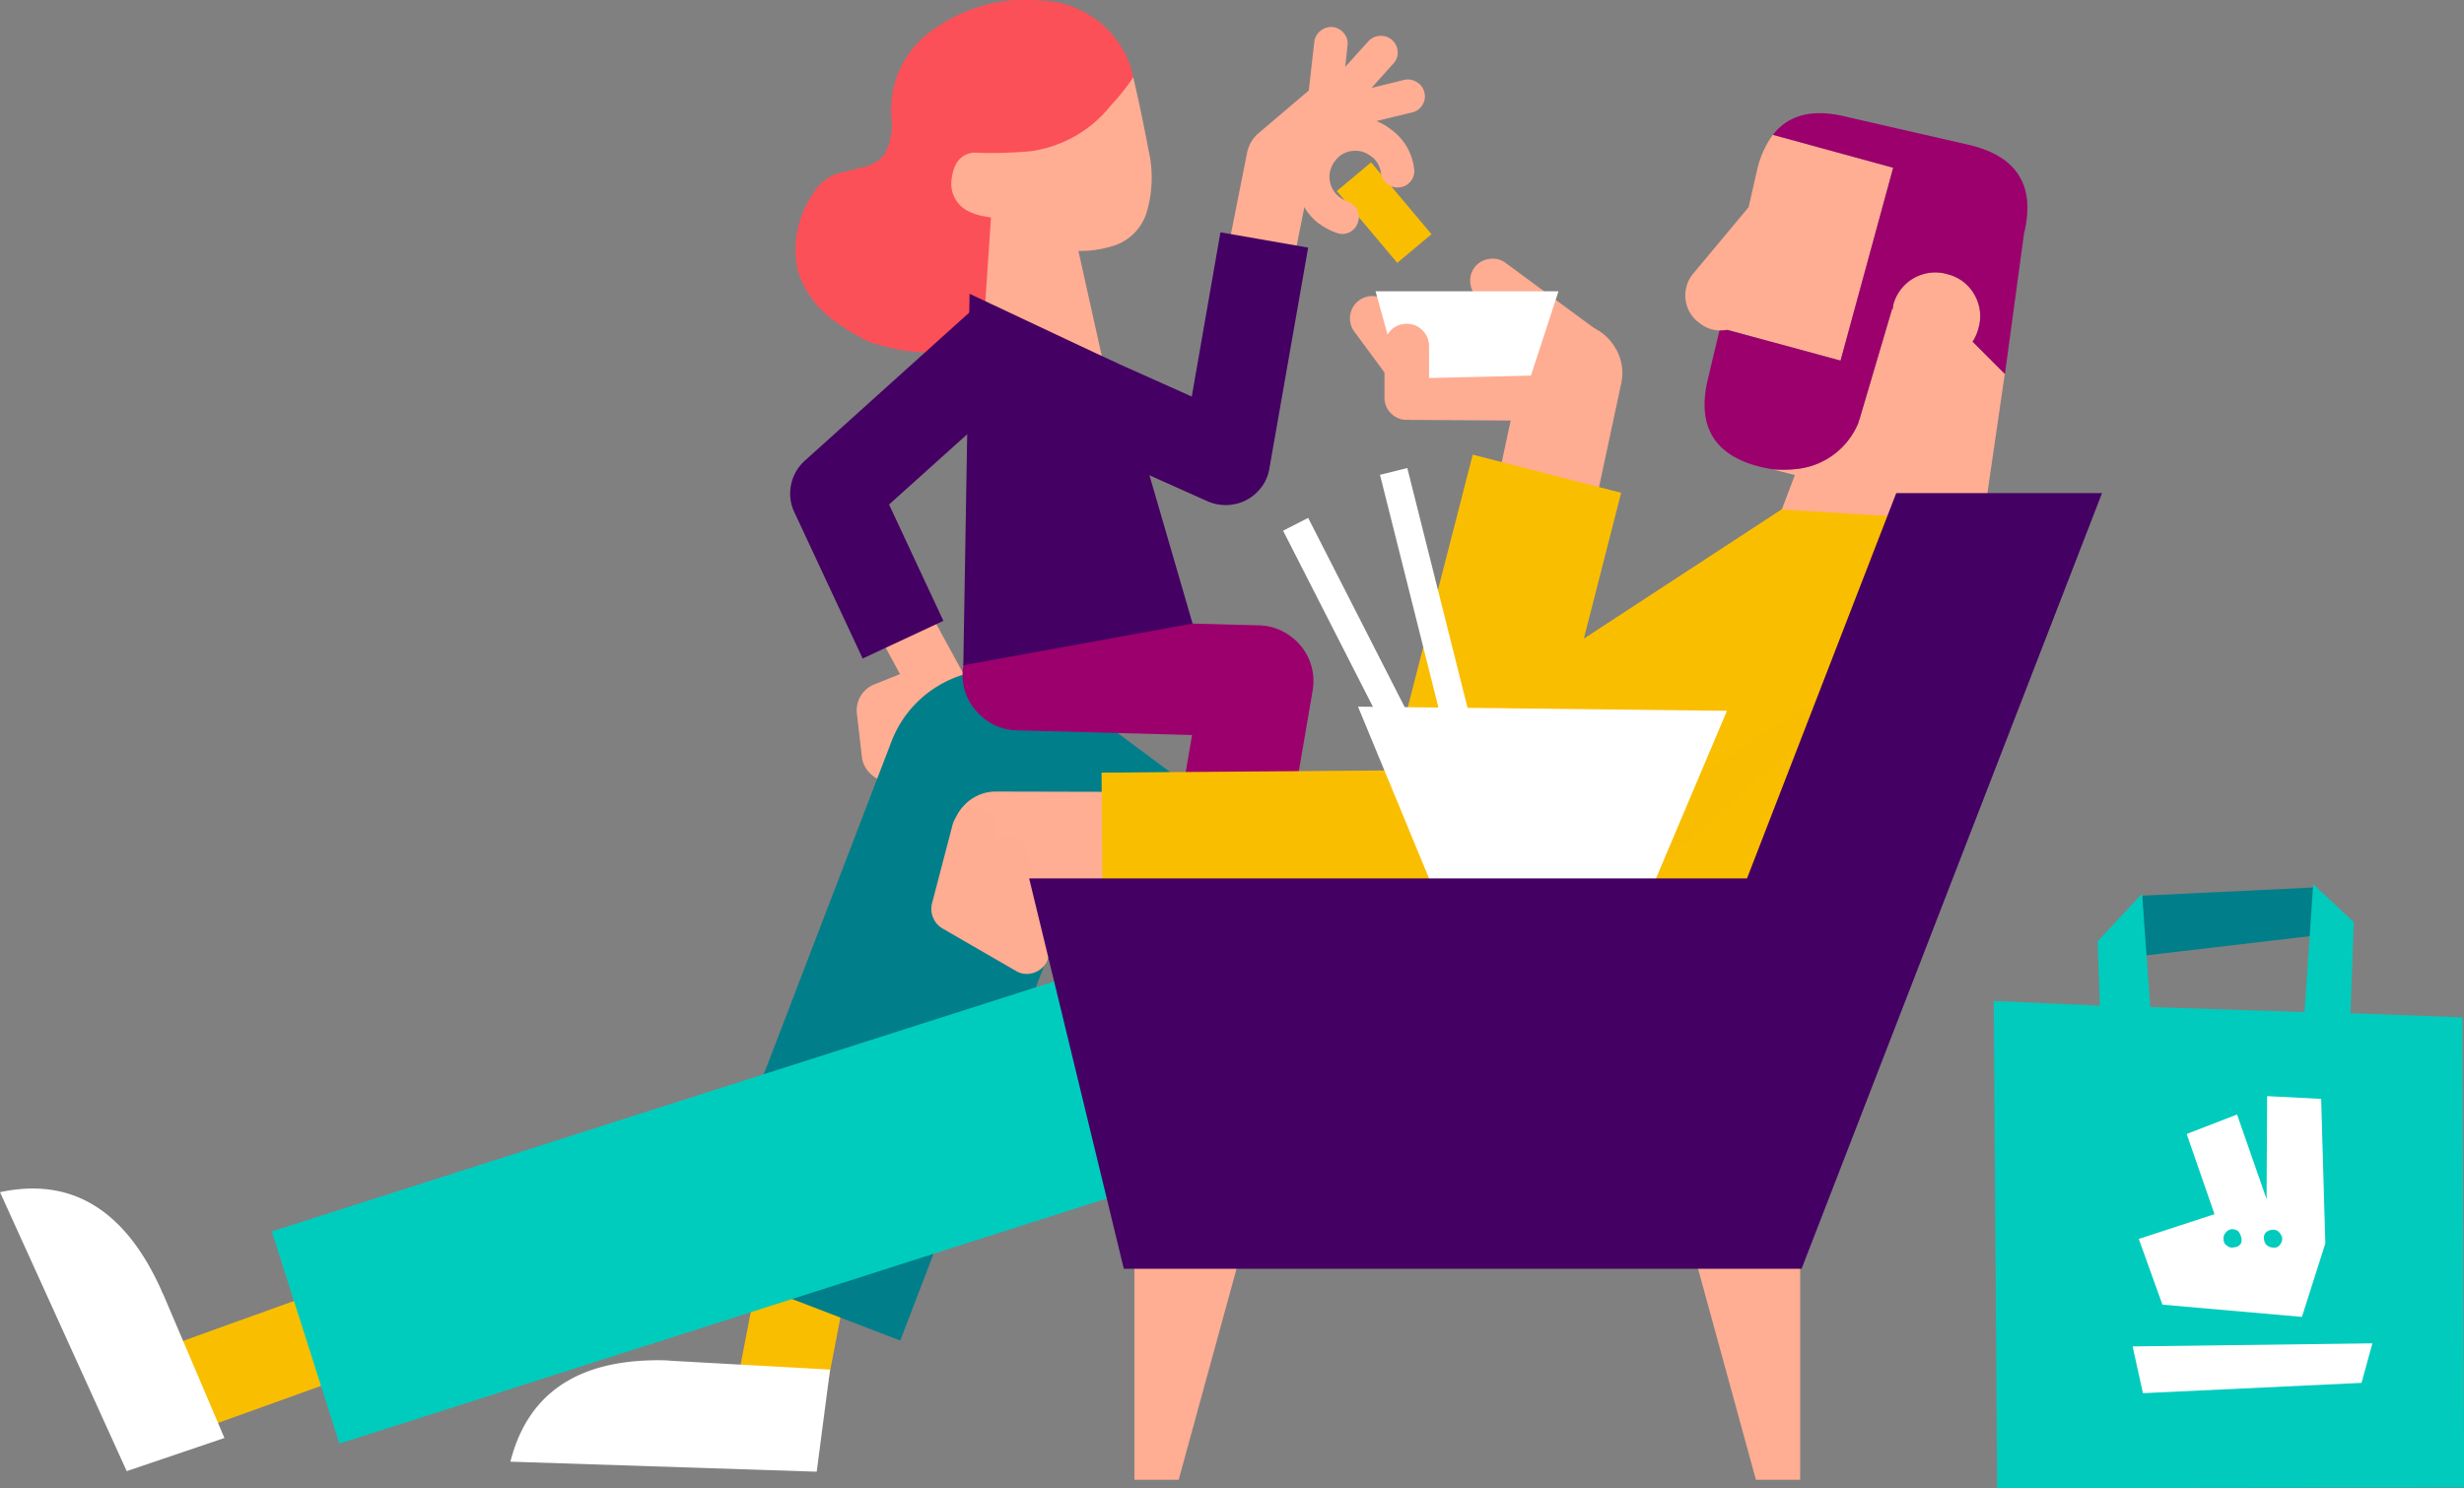<svg xmlns="http://www.w3.org/2000/svg" xmlns:xlink="http://www.w3.org/1999/xlink" width="217.104" height="131.141" viewBox="0 0 217.104 131.141">
  <rect x="0" y="0" width="217.104" height="131.141" fill="#808080" stroke="none"/>
  <defs>
    <clipPath id="clip-path">
      <rect id="Rectangle_30" data-name="Rectangle 30" width="217.103" height="131.141" transform="translate(0.744)" fill="#fff"/>
    </clipPath>
  </defs>
  <g id="_10" data-name="10" transform="translate(-0.743)" clip-path="url(#clip-path)">
    <path id="Path_193" data-name="Path 193" d="M147.471,17.458l-3.018,2.527,5.324,6.33,3.017-2.527Z" transform="translate(-25.921 -3.149)" fill="#fabe00" fill-rule="evenodd"/>
    <path id="Path_194" data-name="Path 194" d="M87.077,111.032a3.845,3.845,0,0,0-1.644,2.5L80.109,141.16a3.927,3.927,0,0,0,3.091,4.613,3.969,3.969,0,0,0,4.612-3.116l5.324-27.626a3.925,3.925,0,0,0-3.116-4.587A3.817,3.817,0,0,0,87.077,111.032Z" transform="translate(-14.301 -19.906)" fill="#fabe00" fill-rule="evenodd"/>
    <path id="Path_195" data-name="Path 195" d="M69.645,146.284l-.368-.025q-11.335-.269-13.666,8.931l26.988.884,1.177-9-13.739-.761A3.592,3.592,0,0,1,69.645,146.284Z" transform="translate(-9.896 -26.379)" fill="#fff" fill-rule="evenodd"/>
    <path id="Path_196" data-name="Path 196" d="M93.287,62.691a2.35,2.35,0,0,0,.2,1.865l3.165,5.839-2.257.908a2.434,2.434,0,0,0-1.2,1.006,2.474,2.474,0,0,0-.344,1.546l.442,3.828a2.4,2.4,0,0,0,.932,1.644,2.275,2.275,0,0,0,1.791.515,2.448,2.448,0,0,0,2.159-2.723l-.221-1.963,3.067-1.227a2.342,2.342,0,0,0,1.079-.834,2.253,2.253,0,0,0,.466-1.276,2.392,2.392,0,0,0-.27-1.349L97.8,62.224a2.412,2.412,0,0,0-1.472-1.177,2.357,2.357,0,0,0-1.865.2A2.394,2.394,0,0,0,93.287,62.691Z" transform="translate(-16.61 -10.991)" fill="#ffad93" fill-rule="evenodd"/>
    <path id="Path_197" data-name="Path 197" d="M96.454,73.669a9.791,9.791,0,0,0-3.729,4.637L75.158,124.087l18.327,7.041,12.93-33.685,25.54,18.989,11.727-15.751L107.764,73.963a9.828,9.828,0,0,0-11.31-.294Z" transform="translate(-13.422 -12.99)" fill="#007e8a" fill-rule="evenodd"/>
    <path id="Path_198" data-name="Path 198" d="M200.23,17.39l-10.6-2.9a8.464,8.464,0,0,0-1.4,3.14l-.736,3.239-4.808,5.766a3,3,0,0,0-.761,2.257,2.969,2.969,0,0,0,1.129,2.11h.025a2.888,2.888,0,0,0,1.841.736,3.766,3.766,0,0,0,.416-.025,1.928,1.928,0,0,1,.319-.025l9.936,2.7Zm6.992,15.334a3.837,3.837,0,0,0,.515-1.178,3.785,3.785,0,0,0-.368-2.993,3.732,3.732,0,0,0-2.33-1.767,3.822,3.822,0,0,0-4.809,2.7c-.016.115-.033.237-.049.368l-.049-.024-2.87,9.715a1.4,1.4,0,0,0-.1.319,6.61,6.61,0,0,1-5.4,4.073,11.168,11.168,0,0,1-2.233.025l2.037.515-1.4,3.7,17.37,4.735,2.527-17.346Z" transform="translate(-32.678 -2.614)" fill="#ffad93" fill-rule="evenodd"/>
    <path id="Path_199" data-name="Path 199" d="M212.133,22.76a9.343,9.343,0,0,0,.294-2.576q-.2-4.023-5.054-5.2l-11.016-2.527q-4.293-1.031-6.354,1.619l10.6,2.9-4.637,17-9.936-2.7a1.937,1.937,0,0,0-.319.025,3.778,3.778,0,0,1-.416.025l-1.031,4.318q-1.472,6.256,4.784,7.728l.859.172a11.17,11.17,0,0,0,2.233-.025,6.61,6.61,0,0,0,5.4-4.073,1.439,1.439,0,0,1,.1-.319l2.871-9.715.049.024c.016-.131.033-.253.049-.368a3.823,3.823,0,0,1,4.809-2.7,3.732,3.732,0,0,1,2.33,1.767,3.785,3.785,0,0,1,.368,2.993,3.857,3.857,0,0,1-.515,1.178l2.846,2.846Z" transform="translate(-33.05 -2.194)" fill="#9c006d" fill-rule="evenodd"/>
    <path id="Path_200" data-name="Path 200" d="M142.718,7.907a2.955,2.955,0,0,0-2.159.687l-5.4,4.588a3.033,3.033,0,0,0-.982,1.668l-2.821,14.23a2.858,2.858,0,0,0,.442,2.208,2.925,2.925,0,0,0,5.324-1.055l2.626-13.224,4.612-3.925a2.752,2.752,0,0,0,1.03-1.988,2.747,2.747,0,0,0-.687-2.134A2.849,2.849,0,0,0,142.718,7.907Z" transform="translate(-23.548 -1.425)" fill="#ffad93" fill-rule="evenodd"/>
    <path id="Path_201" data-name="Path 201" d="M142.238,3.227a1.466,1.466,0,0,0-.564.981l-.711,6.281a.248.248,0,0,1-.025.1c0,.108,0,.214,0,.319a.762.762,0,0,1,0,.123.726.726,0,0,1,.025.147,1.492,1.492,0,0,0,.294.564.372.372,0,0,0,.074.074.388.388,0,0,0,.1.1.668.668,0,0,0,.148.122.655.655,0,0,0,.147.1c.027.019.051.035.075.049a6.313,6.313,0,0,0-.663.761,5.124,5.124,0,0,0-1.03,3.827v.025a5.15,5.15,0,0,0,2.011,3.459c.018,0,.026,0,.025,0a5.445,5.445,0,0,0,1.5.785,1.42,1.42,0,0,0,1.865-.908,1.33,1.33,0,0,0-.049-1.1,1.48,1.48,0,0,0-.858-.761,2.625,2.625,0,0,1-.712-.393l.025.025a2.245,2.245,0,0,1-.417-3.19,2.141,2.141,0,0,1,1.447-.883h.025a2.158,2.158,0,0,1,1.668.441h.025a2.153,2.153,0,0,1,.884,1.5,1.48,1.48,0,0,0,.589.981,1.359,1.359,0,0,0,1.079.27,1.387,1.387,0,0,0,.981-.564,1.4,1.4,0,0,0,.27-1.1,4.971,4.971,0,0,0-2.037-3.435,5.342,5.342,0,0,0-1.275-.736l3.14-.761a1.391,1.391,0,0,0,.908-.663,1.361,1.361,0,0,0,.171-1.1,1.389,1.389,0,0,0-.662-.908,1.442,1.442,0,0,0-1.1-.2l-2.895.711,1.914-2.134a1.377,1.377,0,0,0,.392-1.055,1.468,1.468,0,0,0-.49-1.03,1.429,1.429,0,0,0-1.055-.368,1.484,1.484,0,0,0-1.03.466L144.4,6.417l.2-1.865a1.372,1.372,0,0,0-.3-1.079,1.467,1.467,0,0,0-.981-.564A1.449,1.449,0,0,0,142.238,3.227Z" transform="translate(-25.128 -0.523)" fill="#ffad93" fill-rule="evenodd"/>
    <path id="Path_202" data-name="Path 202" d="M160.053,39.606a3.348,3.348,0,0,0,2.306,1.251l.564.049-3.557,16.708a4.4,4.4,0,0,0,6.7,4.637,4.278,4.278,0,0,0,1.938-2.8l4.171-19.5a4.246,4.246,0,0,0-.613-3.312,4.3,4.3,0,0,0-2.282-1.791,3.706,3.706,0,0,0-1.079-.27l-5.128-.54a3.306,3.306,0,0,0-2.5.736,3.454,3.454,0,0,0-.515,4.833Z" transform="translate(-28.591 -6.135)" fill="#feac92" fill-rule="evenodd"/>
    <path id="Path_203" data-name="Path 203" d="M158.815,30.071a1.881,1.881,0,0,0,.761,1.276l8.489,6.256a1.9,1.9,0,0,0,1.472.368,1.99,1.99,0,0,0,1.643-2.233,1.932,1.932,0,0,0-.785-1.3l-8.488-6.256a1.884,1.884,0,0,0-1.447-.344,1.91,1.91,0,0,0-1.644,2.233Z" transform="translate(-28.506 -5.016)" fill="#feac92" fill-rule="evenodd"/>
    <path id="Path_204" data-name="Path 204" d="M150.816,42.732a1.834,1.834,0,0,0,1.2.442l12,.074a1.873,1.873,0,0,0,1.4-.589A1.834,1.834,0,0,0,166,41.284a1.911,1.911,0,0,0-.588-1.4,1.865,1.865,0,0,0-1.375-.564l-3.508-.025,2.821-1.349a1.948,1.948,0,0,0,.933-2.6,1.949,1.949,0,0,0-1.1-1.03,1.979,1.979,0,0,0-1.521.1l-10.476,5.03a1.91,1.91,0,0,0-.908.908,1.96,1.96,0,0,0,.539,2.38Z" transform="translate(-26.935 -6.17)" fill="#feac92" fill-rule="evenodd"/>
    <path id="Path_205" data-name="Path 205" d="M149.392,32.611a1.907,1.907,0,0,0-1.3-.761,1.966,1.966,0,0,0-1.865,3.091l5.054,6.845a1.95,1.95,0,0,0,1.3.785,1.853,1.853,0,0,0,1.448-.368,1.888,1.888,0,0,0,.784-1.3,1.856,1.856,0,0,0-.368-1.447Z" transform="translate(-26.174 -5.741)" fill="#feac92" fill-rule="evenodd"/>
    <path id="Path_206" data-name="Path 206" d="M150.748,39.021l11.556-.27,2.429-7.434H148.614Z" transform="translate(-26.671 -5.649)" fill="#fff" fill-rule="evenodd"/>
    <path id="Path_207" data-name="Path 207" d="M153.5,36.782a1.91,1.91,0,0,0-.588-1.4,1.869,1.869,0,0,0-1.375-.564,1.927,1.927,0,0,0-1.962,1.963v4.539a1.867,1.867,0,0,0,.564,1.374,1.91,1.91,0,0,0,1.4.589,2.011,2.011,0,0,0,1.963-1.963Z" transform="translate(-26.844 -6.28)" fill="#feac92" fill-rule="evenodd"/>
    <path id="Path_208" data-name="Path 208" d="M192.026,64.958l-7.385-11.31L167.124,65.1l3.288-12.856-13.076-3.361L149.7,78.574a6.743,6.743,0,0,0,2.625,7.164,6.674,6.674,0,0,0,7.605.172Z" transform="translate(-26.829 -8.818)" fill="#fabe01" fill-rule="evenodd"/>
    <path id="Path_209" data-name="Path 209" d="M183.293,96.591l14.328-40.948-13.862-.859L144.333,96.591Z" transform="translate(-25.899 -9.881)" fill="#fabe00" fill-rule="evenodd"/>
    <path id="Path_210" data-name="Path 210" d="M162.312,98.363l-7.493-8.55,31.747-27.822,7.493,8.55Z" transform="translate(-27.79 -11.181)" fill="rgba(0,0,0,0.1)" fill-rule="evenodd" opacity="0.1"/>
    <path id="Path_211" data-name="Path 211" d="M45.021,134.323a3.836,3.836,0,0,0-2.993-.148L17.2,143.106a3.893,3.893,0,0,0-2.233,2.036,3.823,3.823,0,0,0-.147,2.994,3.778,3.778,0,0,0,2.036,2.208,3.7,3.7,0,0,0,2.993.147l24.829-8.931a3.935,3.935,0,0,0,2.356-5.029A3.783,3.783,0,0,0,45.021,134.323Z" transform="translate(-2.496 -24.158)" fill="#fabe00" fill-rule="evenodd"/>
    <path id="Path_212" data-name="Path 212" d="M14.8,136.4Q10.018,126.123.744,128.11l11.163,24.583,8.611-2.92-5.4-12.684a1.566,1.566,0,0,1-.172-.369Z" transform="translate(0 -23.049)" fill="#fff" fill-rule="evenodd"/>
    <path id="Path_213" data-name="Path 213" d="M29.958,126.057l5.962,18.7,90.212-28.828-5.961-18.7Z" transform="translate(-5.269 -17.537)" fill="#00ccbe" fill-rule="evenodd"/>
    <path id="Path_214" data-name="Path 214" d="M132.579,132.461h-9.888V154.3h3.9Z" transform="translate(-21.995 -23.892)" fill="#ffad93" fill-rule="evenodd"/>
    <path id="Path_215" data-name="Path 215" d="M192.086,154.3V132.462H182.2l5.986,21.835Z" transform="translate(-32.729 -23.892)" fill="#ffad93" fill-rule="evenodd"/>
    <path id="Path_216" data-name="Path 216" d="M132.977,67.971a4.774,4.774,0,0,0-2.625-.859l-21.1-.564a4.9,4.9,0,0,0-5.029,4.784,4.7,4.7,0,0,0,1.349,3.484,4.759,4.759,0,0,0,3.435,1.546l15.432.417-2.5,14.6a4.9,4.9,0,0,0,9.666,1.668l3.46-20.192a4.875,4.875,0,0,0-2.085-4.882Z" transform="translate(-18.664 -12.003)" fill="#9c006d" fill-rule="evenodd"/>
    <path id="Path_217" data-name="Path 217" d="M116.089,7.415A7.331,7.331,0,0,0,114.936,4.1,8.566,8.566,0,0,0,107.919.054,13.729,13.729,0,0,0,98.694,2.41a8.555,8.555,0,0,0-4,7.826,5.605,5.605,0,0,1-.589,3.362,3.2,3.2,0,0,1-1.865,1.128l-2.38.589a4.163,4.163,0,0,0-2.134,1.864,8.691,8.691,0,0,0-1.3,6.575,8.613,8.613,0,0,0,3.484,4.686,17.635,17.635,0,0,0,2.748,1.644,16.906,16.906,0,0,0,5.618,1.006,32.481,32.481,0,0,0,4.588-.294q2.183-.344,2.478-.392,1.324-.172.516-9.151-.172-2.208,3.8-5.422,2.208-1.693,3.239-2.576a10.834,10.834,0,0,0,2.478-2.7A5.452,5.452,0,0,0,116.089,7.415Z" transform="translate(-15.418 0)" fill="#fb5058" fill-rule="evenodd"/>
    <path id="Path_218" data-name="Path 218" d="M120.174,20.369a10.682,10.682,0,0,0,.22-5.618q-.638-3.385-1.349-6.452a18.458,18.458,0,0,1-1.987,2.5,10.927,10.927,0,0,1-7.066,4.024,38.129,38.129,0,0,1-5.03.123q-1.644.2-1.913,2.257a2.7,2.7,0,0,0,1.594,2.969,4.863,4.863,0,0,0,1.275.392l.589.1-.834,12.365,10.6-.147-2.061-9.274a8.873,8.873,0,0,0,2.7-.344A4.482,4.482,0,0,0,120.174,20.369Z" transform="translate(-18.448 -1.497)" fill="#ffad93" fill-rule="evenodd"/>
    <path id="Path_219" data-name="Path 219" d="M117.829,37.7,104.85,31.586,104.3,64.321l20.2-3.672Z" transform="translate(-18.679 -5.697)" fill="#440063" fill-rule="evenodd"/>
    <path id="Path_220" data-name="Path 220" d="M108.275,32.16l-3.214,7.164,20.878,9.347a3.916,3.916,0,0,0,2.356.27,3.8,3.8,0,0,0,2.061-1.1,3.73,3.73,0,0,0,1.055-2.085l3.41-19.431-7.728-1.349-2.527,14.475Z" transform="translate(-18.816 -4.504)" fill="#440063" fill-rule="evenodd"/>
    <path id="Path_221" data-name="Path 221" d="M104.208,91.78a3.743,3.743,0,0,0,2.748,1.178l20.56.049a3.978,3.978,0,0,0,3.95-3.925,3.937,3.937,0,0,0-3.925-3.926l-20.56-.049a3.815,3.815,0,0,0-2.773,1.153,3.882,3.882,0,0,0,0,5.52Z" transform="translate(-18.454 -15.351)" fill="#ffad93" fill-rule="evenodd"/>
    <path id="Path_222" data-name="Path 222" d="M110.074,91.531a1.96,1.96,0,0,0-3.754-.27l-1.766,4.858a1.966,1.966,0,0,0,.049,1.521,1.925,1.925,0,0,0,1.1,1.005,1.9,1.9,0,0,0,1.52-.073,1.539,1.539,0,0,0,.32-.172l.417,1.963a1.88,1.88,0,0,0,.834,1.226,1.935,1.935,0,0,0,1.5.27,1.972,1.972,0,0,0,1.5-2.331Z" transform="translate(-18.701 -16.23)" fill="#feac92" fill-rule="evenodd"/>
    <path id="Path_223" data-name="Path 223" d="M106.339,87.857a1.982,1.982,0,0,0-3.606.491l-1.815,6.943a1.958,1.958,0,0,0,.1,1.251,1.931,1.931,0,0,0,.834.957l6.452,3.729a1.823,1.823,0,0,0,1.472.2,1.953,1.953,0,0,0,.491-3.583l-5.152-2.993,1.423-5.5A1.882,1.882,0,0,0,106.339,87.857Z" transform="translate(-18.057 -15.672)" fill="#feac92" fill-rule="evenodd"/>
    <path id="Path_224" data-name="Path 224" d="M189.033,67.232l-7.36-11.31L147.791,77.954l-28.632.221.1,13.494,30.618-.221a6.591,6.591,0,0,0,3.631-1.1Z" transform="translate(-21.358 -10.087)" fill="#fabe01" fill-rule="evenodd"/>
    <path id="Path_225" data-name="Path 225" d="M153.132,91.458l19.553.368,6.551-15.481-32.508-.368Z" transform="translate(-26.331 -13.704)" fill="#fff" fill-rule="evenodd"/>
    <path id="Path_226" data-name="Path 226" d="M205.908,53.019H187.777l-13.15,33.955H111.377l8.341,34.4h59.717Z" transform="translate(-19.955 -9.563)" fill="#440063" fill-rule="evenodd"/>
    <path id="Path_227" data-name="Path 227" d="M107.6,38.473l-5.25-5.839L86.993,46.471a3.9,3.9,0,0,0-1.227,2.135,3.8,3.8,0,0,0,.294,2.429l6.011,12.881L99.186,60.6,94.4,50.348Z" transform="translate(-15.321 -5.886)" fill="#440063" fill-rule="evenodd"/>
    <path id="Path_228" data-name="Path 228" d="M153.936,77.686,147.213,50.92l2.406-.6,6.723,26.767Zm-3.951.335-11.31-22.179,2.21-1.127,11.31,22.179Z" transform="translate(-24.878 -9.075)" fill="#fff" fill-rule="evenodd"/>
    <path id="Path_229" data-name="Path 229" d="M231.05,96.14v5.3L246.7,99.6l-.343-4.195Z" transform="translate(-41.54 -17.208)" fill="#007e8a" fill-rule="evenodd"/>
    <path id="Path_230" data-name="Path 230" d="M228.142,95.9l-3.925,4.2.2,5.668-9.348-.417.3,42.935,41.144-.049-.148-41.438-9.863-.368.294-8.023-3.582-3.361-.761,11.286-13.592-.442Z" transform="translate(-38.657 -17.143)" fill="#00cbbd" fill-rule="evenodd"/>
    <path id="Path_231" data-name="Path 231" d="M239.57,130.317a.675.675,0,0,1-.074.588.747.747,0,0,1-.564.27.61.61,0,0,1-.613-.148.58.58,0,0,1-.3-.54.691.691,0,0,1,.172-.589.807.807,0,0,1,.515-.319.97.97,0,0,1,.589.171A1.224,1.224,0,0,1,239.57,130.317Zm3.263-.54a1.081,1.081,0,0,1,.343.565.735.735,0,0,1-.171.564.577.577,0,0,1-.565.3,1.035,1.035,0,0,1-.564-.172.8.8,0,0,1-.294-.54.717.717,0,0,1,.122-.589.968.968,0,0,1,.565-.27A.752.752,0,0,1,242.833,129.777Zm-1.03-2.846-2.6-7.459-4.441,1.718,2.453,7.066-6.673,2.184,2.085,5.79,12.292,1.079,2.061-6.477-.368-12.734-4.76-.245Zm8.366,16.193.957-3.484L230,139.91l.908,4.122Z" transform="translate(-41.351 -21.257)" fill="#fff" fill-rule="evenodd"/>
  </g>
</svg>

